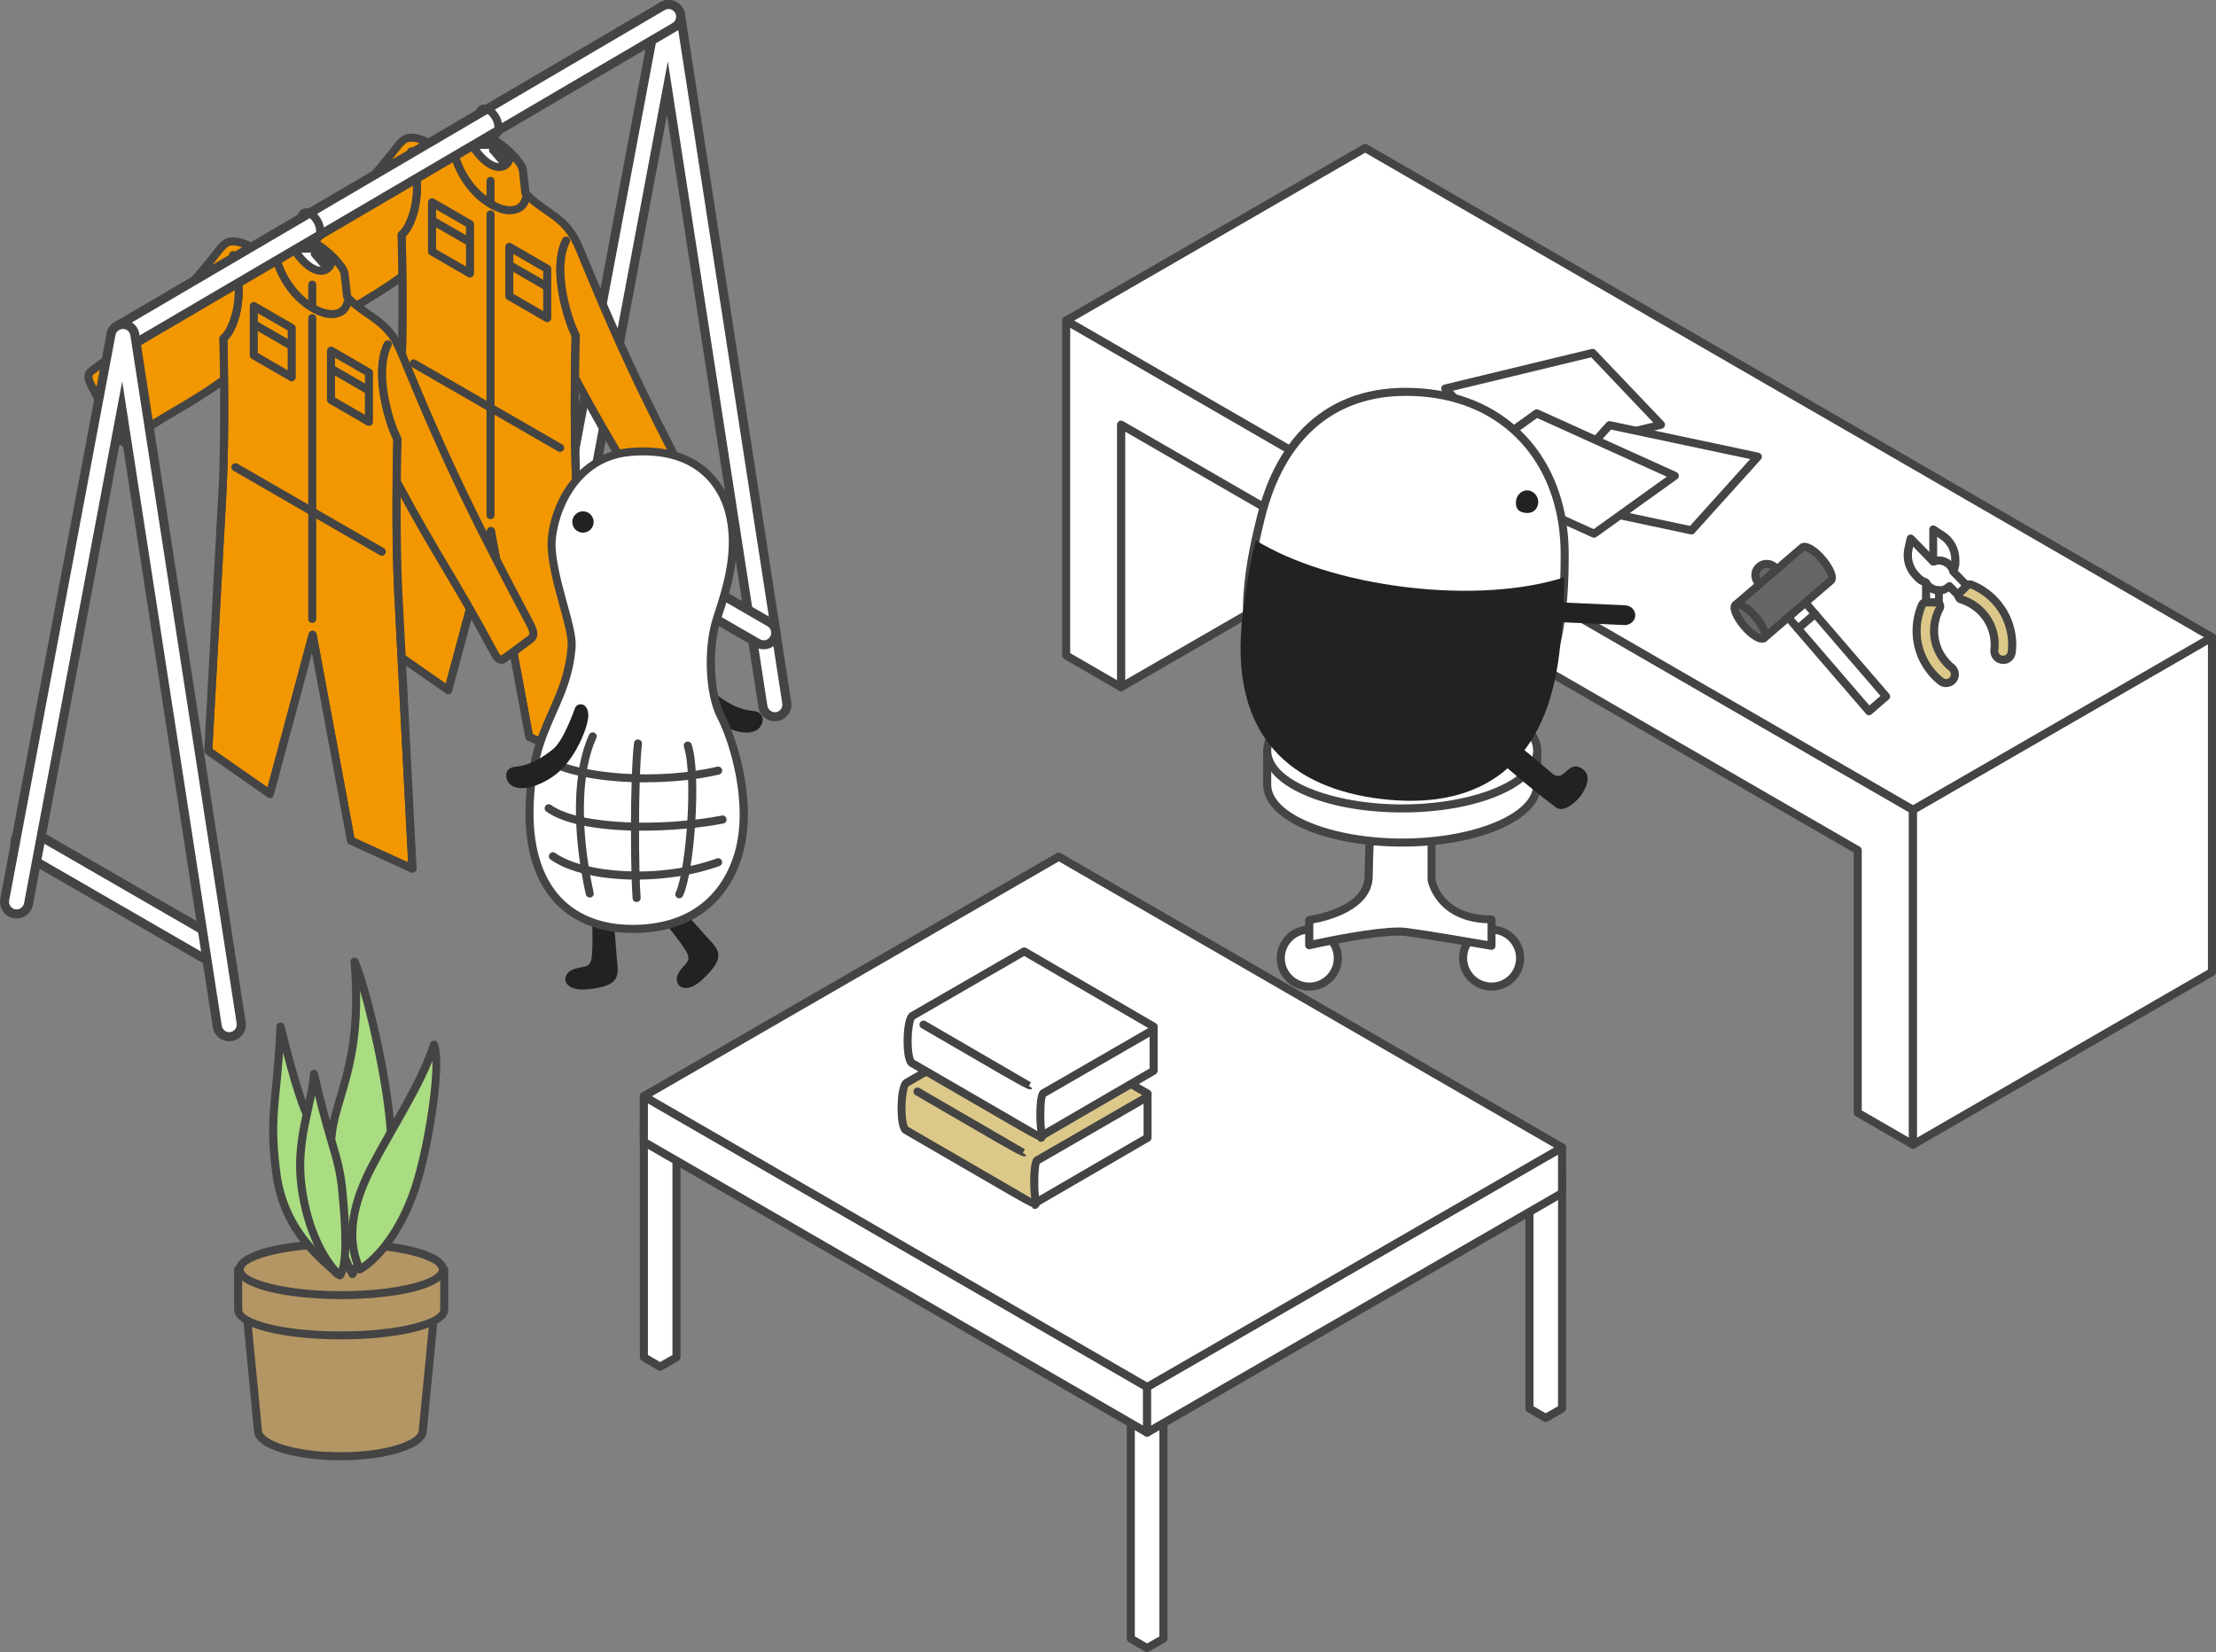 <?xml version="1.0" encoding="UTF-8"?>
<svg id="_レイヤー_2" data-name="レイヤー 2" xmlns="http://www.w3.org/2000/svg" xmlns:xlink="http://www.w3.org/1999/xlink" viewBox="0 0 220.13 164.14">
  <rect x="0" y="0" width="220.13" height="164.14" fill="#808080" stroke="none"/>
  <defs>
    <style>
      .cls-1, .cls-2 {
        fill: none;
      }

      .cls-3, .cls-4, .cls-5 {
        fill: #444;
      }

      .cls-6 {
        fill: #dcc989;
      }

      .cls-4 {
        clip-path: url(#clippath-3);
      }

      .cls-5 {
        clip-path: url(#clippath);
      }

      .cls-7 {
        fill: #f39700;
      }

      .cls-2 {
        stroke: #444;
        stroke-linecap: round;
        stroke-linejoin: round;
        stroke-width: 3.3px;
      }

      .cls-8 {
        clip-path: url(#clippath-1);
      }

      .cls-9 {
        clip-path: url(#clippath-4);
      }

      .cls-10 {
        clip-path: url(#clippath-2);
      }

      .cls-11 {
        clip-path: url(#clippath-5);
      }

      .cls-12 {
        fill: #fff;
      }

      .cls-13 {
        fill: #666;
      }

      .cls-14 {
        fill: #b49664;
      }

      .cls-15 {
        fill: #222;
      }

      .cls-16 {
        fill: #aadc82;
      }
    </style>
    <clipPath id="clippath">
      <path class="cls-7" d="M56.24,23.92c-.97,1.92-.6,5.23.46,8.23.15.43.5,1.18.5,1.18,0,0-.25,8.67.1,15.47l1.4,27.22-6.12-2.79-3.8-20.45-4.25,15.81-6.12-4.28,1.4-25.6c.35-6.39.1-15.36.1-15.36,0,0,.35-.35.5-.6,1.07-1.77,1.43-4.66.46-7.7"/>
    </clipPath>
    <clipPath id="clippath-1">
      <path class="cls-5" d="M58.7,76.41c-.06,0-.11-.01-.17-.04l-6.12-2.79c-.12-.05-.2-.16-.23-.29l-3.48-18.72-3.79,14.11c-.03.13-.13.23-.25.27-.12.04-.26.03-.37-.05l-6.12-4.28c-.11-.08-.18-.21-.17-.35l1.4-25.6c.34-6.3.1-15.24.09-15.33,0-.11.04-.22.12-.29.09-.09.34-.35.44-.52.88-1.45,1.45-4.15.43-7.37-.07-.21.05-.44.26-.5.21-.07.44.05.5.26.92,2.9.73,5.98-.5,8.02-.12.19-.31.41-.44.55.03,1.26.22,9.37-.1,15.23l-1.39,25.38,5.47,3.82,4.1-15.26c.05-.18.22-.31.4-.3.19,0,.34.14.38.33l3.76,20.25,5.33,2.43-1.37-26.56c-.33-6.36-.12-14.45-.1-15.41-.1-.21-.35-.77-.47-1.13-.95-2.67-1.56-6.32-.44-8.54.1-.2.34-.28.54-.18.2.1.28.34.18.54-.84,1.67-.66,4.71.48,7.92.15.42.48,1.14.49,1.14.03.06.04.12.04.18,0,.09-.25,8.74.09,15.44l1.4,27.21c0,.14-.06.27-.17.35-.07.05-.15.07-.23.07Z"/>
    </clipPath>
    <clipPath id="clippath-2">
      <path class="cls-1" d="M47.6,9.8s-1.49.52-1.36,1.44.1,2.29.79,3.34c.72,1.1,1.7,1.96,2.47,2.01.75.04.85-.21,1.1-.63.33-.57.07-4.04.07-4.04-.23-.41-3.06-2.11-3.06-2.11Z"/>
    </clipPath>
    <clipPath id="clippath-3">
      <path class="cls-7" d="M38.53,34.23c-.97,1.92-.6,5.23.46,8.23.15.43.5,1.18.5,1.18,0,0-.25,8.67.1,15.47l1.4,27.22-6.12-2.79-3.8-20.45-4.25,15.81-6.12-4.28,1.4-25.6c.35-6.39.1-15.36.1-15.36,0,0,.35-.35.5-.6,1.07-1.77,1.43-4.66.46-7.7"/>
    </clipPath>
    <clipPath id="clippath-4">
      <path class="cls-4" d="M40.99,86.72c-.06,0-.11-.01-.17-.04l-6.12-2.79c-.12-.05-.2-.16-.23-.29l-3.48-18.72-3.79,14.11c-.03.13-.13.23-.25.27-.12.04-.26.03-.37-.05l-6.12-4.28c-.11-.08-.18-.21-.17-.35l1.4-25.6c.34-6.3.1-15.24.09-15.33,0-.11.04-.22.12-.29.09-.09.34-.35.44-.52.88-1.46,1.45-4.15.43-7.37-.07-.21.05-.44.26-.5.21-.07.44.05.5.26.92,2.9.73,5.98-.5,8.02-.12.19-.31.41-.44.55.03,1.26.22,9.37-.1,15.23l-1.39,25.38,5.47,3.82,4.1-15.26c.05-.18.21-.31.4-.3.19,0,.34.14.38.33l3.76,20.25,5.33,2.43-1.37-26.56c-.33-6.36-.12-14.45-.1-15.41-.1-.21-.35-.77-.47-1.13-.95-2.67-1.56-6.32-.44-8.54.1-.2.34-.28.54-.18.2.1.28.34.18.54-.84,1.67-.66,4.71.48,7.92.15.42.48,1.14.49,1.14.03.06.04.12.04.18,0,.09-.25,8.74.09,15.44l1.4,27.21c0,.14-.06.27-.17.35-.07.05-.15.07-.23.07Z"/>
    </clipPath>
    <clipPath id="clippath-5">
      <path class="cls-1" d="M29.89,20.11s-1.49.52-1.36,1.44.1,2.29.79,3.34c.72,1.1,1.7,1.96,2.47,2.01s.85-.21,1.1-.63c.33-.57.07-4.04.07-4.04-.23-.41-3.06-2.11-3.06-2.11Z"/>
    </clipPath>
  </defs>
  <g id="TOP">
    <g id="about">
      <g>
        <g>
          <line class="cls-2" x1="2.69" y1="83.69" x2="21.66" y2="94.65"/>
          <path class="cls-12" d="M21.66,95.4c-.13,0-.26-.03-.37-.1l-18.98-10.96c-.36-.21-.48-.67-.27-1.02s.67-.48,1.02-.27l18.98,10.96c.36.21.48.67.27,1.02-.14.24-.39.38-.65.38Z"/>
        </g>
        <g>
          <polyline class="cls-2" points="55.85 57.82 66.41 1.65 76.97 70.01"/>
          <path class="cls-12" d="M76.97,70.76c-.36,0-.68-.27-.74-.64L66.34,6.1l-9.75,51.87c-.08.41-.47.67-.88.6-.41-.08-.67-.47-.6-.88L65.67,1.51c.07-.36.42-.6.75-.61.37,0,.67.27.73.64l10.56,68.36c.06.41-.22.79-.63.86-.04,0-.08,0-.12,0Z"/>
        </g>
        <g>
          <line class="cls-2" x1="56.89" y1="51.91" x2="75.86" y2="62.86"/>
          <path class="cls-12" d="M75.86,63.61c-.13,0-.26-.03-.37-.1l-18.98-10.96c-.36-.21-.48-.67-.27-1.02.21-.36.67-.48,1.02-.27l18.98,10.96c.36.21.48.67.27,1.02-.14.24-.39.38-.65.38Z"/>
        </g>
        <g>
          <g>
            <path class="cls-7" d="M39.92,27.43c-3.77,2.7-5.75,3.38-9.51,6.08-.12.09-.26.18-.43.11-.26-.1-.47-.48-.65-.81-.82-1.56-1.65-3.12-2.47-4.68-.17-.32-.35-.67-.36-.98-.02-.36.2-.54.39-.68,5.35-3.92,8.17-6.3,12.48-11.82.29-.37.59-.76,1.01-.91,1.27-.47,3.15,1.21,4.62,1.27l.24-1.92c.02-.17.11-.29.23-.32.41-.1,1.45-.17,3.23.86s2.68,2.19,3.04,2.74c.12.18.2.4.22.59l.24,2.21c1.47,1.64,3.35,2.13,4.62,4.06.42.64.71,1.36,1.01,2.07,4.31,10.5,7.13,16.14,12.48,26.23.2.37.41.79.39,1.14-.01.29-.19.44-.36.57-.82.61-1.65,1.22-2.47,1.83-.18.13-.39.26-.65.06-.18-.13-.31-.38-.43-.61-3.77-7.05-5.83-9.83-9.6-16.88"/>
            <path class="cls-3" d="M67.47,55.62c-.17,0-.34-.06-.5-.18-.25-.19-.42-.51-.54-.74-1.88-3.52-3.36-6.01-4.79-8.42-1.44-2.42-2.92-4.92-4.81-8.45-.1-.19-.03-.44.16-.54.2-.1.44-.03.54.16,1.88,3.52,3.36,6.01,4.79,8.42,1.44,2.42,2.92,4.92,4.81,8.46.08.16.21.39.32.48.04.02.07.01.17-.06l2.47-1.83c.16-.12.19-.16.2-.26.01-.25-.21-.68-.35-.93-5.16-9.73-8.07-15.49-12.5-26.27-.28-.69-.57-1.4-.97-2.01-.67-1.03-1.54-1.63-2.45-2.26-.72-.5-1.46-1.01-2.13-1.75-.06-.06-.09-.14-.1-.22l-.24-2.21c-.02-.14-.07-.29-.15-.42-.37-.56-1.23-1.65-2.9-2.61-1.68-.97-2.61-.89-2.94-.81l-.17,1.9c-.03.21-.21.37-.41.35-.72-.03-1.48-.38-2.21-.72-.83-.38-1.69-.78-2.25-.57-.31.12-.56.44-.82.77-4.46,5.71-7.38,8.12-12.56,11.91-.19.14-.24.21-.23.34.01.24.19.58.31.81l2.47,4.69c.26.5.39.61.44.63-.02,0,.03-.05.05-.06,1.9-1.36,3.37-2.23,4.79-3.06,1.4-.83,2.86-1.68,4.73-3.02.18-.13.43-.09.56.09.13.18.09.43-.09.56-1.9,1.36-3.37,2.23-4.79,3.06-1.4.83-2.86,1.68-4.73,3.02-.13.09-.42.31-.81.15-.39-.15-.64-.59-.86-1l-2.47-4.68c-.2-.39-.39-.77-.4-1.15-.03-.6.37-.89.56-1.02,5.12-3.75,8.01-6.13,12.4-11.74.31-.4.66-.85,1.18-1.04.87-.33,1.89.14,2.87.6.53.24,1.07.49,1.54.6l.19-1.52c.04-.34.24-.59.54-.66.52-.12,1.66-.17,3.52.9,1.82,1.05,2.77,2.25,3.17,2.87.15.23.25.5.28.77l.23,2.08c.58.62,1.23,1.07,1.9,1.54.94.65,1.91,1.32,2.67,2.48.44.67.74,1.42,1.04,2.14,4.41,10.75,7.32,16.49,12.46,26.2.23.44.46.91.44,1.34-.02.5-.36.75-.52.87l-2.47,1.83c-.22.16-.43.24-.63.24Z"/>
          </g>
          <g>
            <path class="cls-7" d="M56.24,23.92c-.97,1.92-.6,5.23.46,8.23.15.43.5,1.18.5,1.18,0,0-.25,8.67.1,15.47l1.4,27.22-6.12-2.79-3.8-20.45-4.25,15.81-6.12-4.28,1.4-25.6c.35-6.39.1-15.36.1-15.36,0,0,.35-.35.5-.6,1.07-1.77,1.43-4.66.46-7.7"/>
            <path class="cls-3" d="M58.7,76.41c-.06,0-.11-.01-.17-.04l-6.12-2.79c-.12-.05-.2-.16-.23-.29l-3.48-18.72-3.79,14.11c-.03.13-.13.23-.25.27-.12.04-.26.03-.37-.05l-6.12-4.28c-.11-.08-.18-.21-.17-.35l1.4-25.6c.34-6.3.1-15.24.09-15.33,0-.11.04-.22.12-.29.09-.09.34-.35.44-.52.88-1.45,1.45-4.15.43-7.37-.07-.21.05-.44.26-.5.21-.07.44.05.5.26.92,2.9.73,5.98-.5,8.02-.12.19-.31.41-.44.55.03,1.26.22,9.37-.1,15.23l-1.39,25.38,5.47,3.82,4.1-15.26c.05-.18.22-.31.4-.3.19,0,.34.14.38.33l3.76,20.25,5.33,2.43-1.37-26.56c-.33-6.36-.12-14.45-.1-15.41-.1-.21-.35-.77-.47-1.13-.95-2.67-1.56-6.32-.44-8.54.1-.2.34-.28.54-.18.2.1.28.34.18.54-.84,1.67-.66,4.71.48,7.92.15.42.48,1.14.49,1.14.03.06.04.12.04.18,0,.09-.25,8.74.09,15.44l1.4,27.21c0,.14-.06.27-.17.35-.07.05-.15.07-.23.07Z"/>
            <g class="cls-8">
              <g>
                <path class="cls-3" d="M42.12,56.05c-.09,0-.17-.03-.25-.08l-3.27-2.55c-.17-.14-.21-.39-.07-.56.14-.17.39-.21.56-.07l2.75,2.15,1.21-6.87-4.04-3.18c-.17-.14-.2-.39-.07-.56.14-.17.39-.2.56-.07l4.23,3.33c.12.09.17.24.15.38l-1.36,7.77c-.02.14-.12.25-.25.3-.05.02-.1.03-.14.03Z"/>
                <path class="cls-3" d="M43.22,49.87c-.09,0-.17-.03-.25-.09l-4.01-3.18c-.17-.14-.2-.39-.06-.56.14-.17.39-.2.56-.06l4.01,3.18c.17.14.2.39.06.56-.08.1-.2.15-.31.15Z"/>
              </g>
              <g>
                <path class="cls-3" d="M58.26,64.7s-.09,0-.14-.03l-3.27-1.22c-.14-.05-.23-.17-.26-.32l-1.36-9.34c-.02-.14.03-.28.14-.37.11-.09.26-.11.39-.06l4.23,1.55c.21.08.31.31.24.51-.08.21-.31.31-.51.24l-3.6-1.32,1.23,8.44,3.05,1.14c.21.08.31.31.23.51-.06.16-.21.26-.37.26Z"/>
                <path class="cls-3" d="M57.9,57.49s-.09,0-.14-.02l-4.01-1.45c-.21-.08-.31-.3-.24-.51.08-.21.31-.32.51-.24l4.01,1.45c.21.08.31.3.24.51-.06.16-.21.26-.38.26Z"/>
              </g>
            </g>
          </g>
          <g>
            <path class="cls-12" d="M50.65,15.7c-.19.82-.92,1.08-1.7.75s-1.57-1.2-2.13-2.19c-.18-.32-.35-.71-.29-.97,0,0,.69-.25,2,.51s2.12,1.91,2.12,1.91Z"/>
            <path class="cls-3" d="M49.59,16.99c-.26,0-.53-.06-.8-.18-.81-.35-1.68-1.23-2.32-2.36-.3-.52-.41-.93-.34-1.25.03-.14.13-.25.26-.29.09-.03.91-.28,2.34.54,1.37.79,2.21,1.97,2.25,2.02.07.09.09.21.06.32-.11.48-.39.85-.77,1.04-.21.1-.44.16-.68.16ZM46.97,13.66c.04.1.1.24.19.41.55.96,1.29,1.74,1.94,2.02.31.13.59.15.8.04.13-.07.23-.18.3-.34-.26-.32-.94-1.1-1.88-1.64-.62-.36-1.08-.46-1.35-.49Z"/>
          </g>
          <path class="cls-3" d="M50.67,21.3c-.41,0-.85-.09-1.31-.28-.95-.38-1.87-1.06-2.66-1.95-.84-.96-1.52-2.18-1.86-3.35-.06-.21.06-.43.27-.5.21-.06.43.06.5.27.31,1.06.92,2.17,1.69,3.04.7.79,1.54,1.41,2.36,1.74.64.25,1.24.29,1.64.09.27-.13.45-.37.54-.71.06-.21.28-.34.49-.28.21.06.34.28.28.49-.15.56-.49.98-.96,1.21-.29.14-.62.21-.97.21Z"/>
          <g>
            <path class="cls-3" d="M46.69,27.57c-.07,0-.14-.02-.2-.05l-3.77-2.18c-.12-.07-.2-.2-.2-.35v-4.89c0-.14.08-.27.2-.35.12-.07.28-.07.4,0l3.77,2.18c.12.07.2.2.2.35v4.89c0,.14-.08.27-.2.35-.06.04-.13.05-.2.05ZM43.32,24.77l2.97,1.71v-3.96l-2.97-1.71v3.96Z"/>
            <path class="cls-3" d="M46.61,24.42c-.07,0-.14-.02-.2-.05l-3.57-2.06c-.19-.11-.26-.36-.15-.55.11-.19.36-.26.55-.15l3.57,2.06c.19.11.26.36.15.55-.07.13-.21.2-.35.2Z"/>
          </g>
          <g>
            <path class="cls-3" d="M54.36,32c-.07,0-.14-.02-.2-.05l-3.77-2.18c-.12-.07-.2-.2-.2-.35v-4.89c0-.14.08-.27.2-.35.12-.07.28-.07.4,0l3.77,2.18c.12.07.2.2.2.35v4.89c0,.14-.08.27-.2.35-.06.04-.13.05-.2.05ZM50.99,29.19l2.97,1.72v-3.96l-2.97-1.72v3.96Z"/>
            <path class="cls-3" d="M54.28,28.85c-.07,0-.14-.02-.2-.05l-3.57-2.06c-.19-.11-.26-.35-.15-.55.11-.19.35-.26.55-.15l3.57,2.06c.19.11.26.35.15.55-.07.13-.21.2-.35.2Z"/>
          </g>
          <g>
            <line class="cls-12" x1="48.73" y1="17.97" x2="48.73" y2="20.02"/>
            <path class="cls-3" d="M48.73,20.42c-.22,0-.4-.18-.4-.4v-2.05c0-.22.18-.4.4-.4s.4.18.4.4v2.05c0,.22-.18.4-.4.4Z"/>
          </g>
          <g>
            <line class="cls-12" x1="48.73" y1="21.3" x2="48.73" y2="51.18"/>
            <path class="cls-3" d="M48.73,51.58c-.22,0-.4-.18-.4-.4v-29.88c0-.22.18-.4.4-.4s.4.18.4.4v29.88c0,.22-.18.4-.4.4Z"/>
          </g>
          <g>
            <line class="cls-12" x1="41.1" y1="36.11" x2="55.64" y2="44.5"/>
            <path class="cls-3" d="M55.64,44.9c-.07,0-.14-.02-.2-.05l-14.54-8.39c-.19-.11-.26-.35-.15-.55.11-.19.35-.26.55-.15l14.54,8.39c.19.11.26.35.15.55-.07.13-.21.2-.35.2Z"/>
          </g>
          <g class="cls-10">
            <path class="cls-3" d="M53.88,20.93c-.07,0-.14-.02-.2-.05l-10.51-6.07c-.16-.09-.23-.27-.19-.45.05-.17.2-.3.38-.3l4.81-.08c.01-.23.07-.47.26-.65.09-.09.2-.13.32-.17.1-.04.22-.08.28-.14.07-.08.11-.33.03-.71-.07-.33-.31-.72-.58-.95-.16-.13-.3-.17-.38-.15-.13.22-.1.6.08.97.1.2.01.44-.19.53-.2.1-.44.01-.53-.19-.21-.44-.37-1.08-.17-1.56.11-.28.33-.47.61-.54.34-.09.74.03,1.08.32.4.34.74.88.85,1.39.14.63.06,1.13-.23,1.43-.19.2-.43.28-.59.34-.08.05-.05.28-.04.37,0,.07,0,.14-.03.21.09,0,.23.04.31.14l4.91,5.63c.13.15.13.37,0,.52-.08.09-.19.15-.31.15ZM44.83,14.84l7.17,4.14-3.33-3.82c-.09-.11-.12-.25-.08-.38l-3.76.06Z"/>
          </g>
        </g>
        <g>
          <g>
            <path class="cls-7" d="M22.21,37.74c-3.77,2.7-5.75,3.38-9.51,6.08-.12.09-.26.18-.43.11-.26-.1-.47-.48-.65-.81-.82-1.56-1.65-3.12-2.47-4.68-.17-.32-.35-.67-.36-.98-.02-.36.2-.54.39-.68,5.35-3.92,8.17-6.3,12.48-11.82.29-.37.59-.76,1.01-.91,1.27-.47,3.15,1.21,4.62,1.27l.24-1.92c.02-.17.11-.29.23-.32.41-.1,1.45-.17,3.23.86s2.68,2.19,3.04,2.74c.12.18.2.4.22.59l.24,2.21c1.47,1.64,3.35,2.13,4.62,4.06.42.64.71,1.36,1.01,2.07,4.31,10.5,7.13,16.14,12.48,26.23.2.37.41.79.39,1.14-.01.29-.19.44-.36.57-.82.61-1.65,1.22-2.47,1.83-.18.13-.39.26-.65.06-.18-.13-.31-.38-.43-.61-3.77-7.05-5.83-9.83-9.6-16.88"/>
            <path class="cls-3" d="M49.76,65.93c-.17,0-.34-.06-.5-.18-.23-.18-.39-.45-.54-.74-1.88-3.52-3.36-6.01-4.79-8.42-1.44-2.42-2.92-4.92-4.81-8.45-.1-.19-.03-.44.16-.54.2-.1.44-.03.54.16,1.88,3.52,3.36,6.01,4.79,8.42,1.44,2.42,2.92,4.92,4.81,8.45.08.15.21.39.32.48.03.02.07,0,.17-.06l2.47-1.83c.16-.12.19-.16.2-.26.01-.26-.22-.7-.35-.93-5.16-9.73-8.07-15.49-12.5-26.27-.29-.7-.58-1.41-.97-2.01-.67-1.03-1.54-1.63-2.45-2.26-.72-.5-1.46-1.01-2.13-1.75-.06-.06-.09-.14-.1-.22l-.24-2.21c-.02-.14-.07-.29-.15-.42-.37-.56-1.23-1.65-2.9-2.61-1.68-.97-2.61-.89-2.94-.81l-.17,1.9c-.03.21-.19.37-.41.35-.72-.03-1.48-.38-2.21-.72-.83-.39-1.69-.78-2.25-.57-.31.12-.56.44-.83.78-4.46,5.7-7.38,8.11-12.56,11.9-.19.14-.24.21-.23.34.01.24.19.58.31.81l2.47,4.68c.26.5.39.61.44.63-.02,0,.03-.05.05-.06,1.9-1.36,3.37-2.23,4.79-3.06,1.41-.83,2.86-1.68,4.73-3.02.18-.13.43-.09.56.09s.09.43-.09.56c-1.9,1.36-3.37,2.23-4.79,3.06-1.4.83-2.86,1.68-4.73,3.02-.13.09-.43.31-.81.15s-.64-.6-.86-1l-2.47-4.68c-.2-.39-.39-.77-.4-1.15-.03-.6.37-.89.56-1.02,5.12-3.75,8.01-6.13,12.4-11.74.31-.4.66-.85,1.18-1.04.87-.33,1.89.14,2.87.6.53.24,1.06.49,1.54.6l.19-1.52c.04-.35.25-.59.54-.66.52-.12,1.67-.17,3.52.9,1.82,1.05,2.77,2.25,3.17,2.87.15.23.25.5.28.77l.23,2.08c.58.62,1.23,1.07,1.9,1.54.94.65,1.91,1.32,2.67,2.48.43.66.74,1.4,1.03,2.12,4.42,10.76,7.33,16.51,12.47,26.22.23.44.46.9.44,1.34-.02.5-.36.75-.52.87l-2.47,1.83c-.22.16-.43.24-.63.24Z"/>
          </g>
          <g>
            <path class="cls-7" d="M38.53,34.23c-.97,1.92-.6,5.23.46,8.23.15.43.5,1.18.5,1.18,0,0-.25,8.67.1,15.47l1.4,27.22-6.12-2.79-3.8-20.45-4.25,15.81-6.12-4.28,1.4-25.6c.35-6.39.1-15.36.1-15.36,0,0,.35-.35.5-.6,1.07-1.77,1.43-4.66.46-7.7"/>
            <path class="cls-3" d="M40.99,86.72c-.06,0-.11-.01-.17-.04l-6.12-2.79c-.12-.05-.2-.16-.23-.29l-3.48-18.72-3.79,14.11c-.03.13-.13.23-.25.27-.12.04-.26.03-.37-.05l-6.12-4.28c-.11-.08-.18-.21-.17-.35l1.4-25.6c.34-6.3.1-15.24.09-15.33,0-.11.04-.22.12-.29.09-.09.34-.35.44-.52.88-1.46,1.45-4.15.43-7.37-.07-.21.05-.44.26-.5.21-.07.44.05.5.26.92,2.9.73,5.98-.5,8.02-.12.19-.31.41-.44.55.03,1.26.22,9.37-.1,15.23l-1.39,25.38,5.47,3.82,4.1-15.26c.05-.18.21-.31.4-.3.19,0,.34.14.38.33l3.76,20.25,5.33,2.43-1.37-26.56c-.33-6.36-.12-14.45-.1-15.41-.1-.21-.35-.77-.47-1.13-.95-2.67-1.56-6.32-.44-8.54.1-.2.34-.28.54-.18.2.1.28.34.18.54-.84,1.67-.66,4.71.48,7.92.15.42.48,1.14.49,1.14.03.06.04.12.04.18,0,.09-.25,8.74.09,15.44l1.4,27.21c0,.14-.06.27-.17.35-.07.05-.15.07-.23.07Z"/>
            <g class="cls-9">
              <g>
                <path class="cls-3" d="M24.41,66.36c-.09,0-.17-.03-.25-.08l-3.27-2.55c-.17-.14-.21-.39-.07-.56.14-.17.39-.21.56-.07l2.75,2.14,1.21-6.87-4.04-3.18c-.17-.14-.2-.39-.07-.56.14-.17.39-.2.56-.07l4.23,3.33c.12.09.17.24.15.38l-1.36,7.77c-.02.14-.12.25-.25.3-.05.02-.1.03-.14.03Z"/>
                <path class="cls-3" d="M25.51,60.18c-.09,0-.17-.03-.25-.09l-4.01-3.18c-.17-.14-.2-.39-.06-.56.14-.17.39-.2.56-.06l4.01,3.18c.17.14.2.39.06.56-.08.1-.2.15-.31.15Z"/>
              </g>
              <g>
                <path class="cls-3" d="M40.55,75.01s-.09,0-.14-.03l-3.27-1.22c-.14-.05-.23-.17-.26-.32l-1.36-9.34c-.02-.14.03-.28.14-.37.11-.09.26-.11.39-.06l4.23,1.55c.21.08.31.31.24.51-.08.21-.31.31-.51.24l-3.6-1.32,1.23,8.44,3.05,1.14c.21.08.31.31.23.51-.06.16-.21.26-.37.26Z"/>
                <path class="cls-3" d="M40.19,67.8s-.09,0-.14-.02l-4.01-1.45c-.21-.08-.31-.3-.24-.51.08-.21.31-.32.51-.24l4.01,1.45c.21.08.31.3.24.51-.06.16-.21.26-.38.26Z"/>
              </g>
            </g>
          </g>
          <g>
            <path class="cls-12" d="M32.94,26.01c-.19.82-.92,1.08-1.7.75s-1.57-1.2-2.13-2.19c-.18-.32-.35-.71-.29-.97,0,0,.69-.25,2,.51,1.31.76,2.12,1.91,2.12,1.91Z"/>
            <path class="cls-3" d="M31.88,27.3c-.26,0-.53-.06-.8-.18-.81-.35-1.68-1.24-2.32-2.36-.3-.52-.41-.93-.34-1.25.03-.14.13-.25.26-.29.09-.03.91-.28,2.34.54,1.37.79,2.21,1.97,2.25,2.02.07.09.09.21.06.32-.11.48-.39.85-.77,1.04-.21.1-.44.16-.68.16ZM29.26,23.96c.04.1.1.23.19.41.55.97,1.29,1.74,1.94,2.02.3.13.59.15.8.04.13-.07.23-.18.3-.34-.26-.32-.94-1.1-1.88-1.64-.62-.36-1.08-.46-1.36-.49Z"/>
          </g>
          <path class="cls-3" d="M32.96,31.61c-.41,0-.85-.09-1.31-.28-.95-.38-1.87-1.06-2.66-1.95-.84-.96-1.52-2.18-1.86-3.34-.06-.21.06-.43.27-.5.21-.06.43.06.5.27.31,1.06.92,2.17,1.69,3.04.71.8,1.52,1.4,2.36,1.74.64.25,1.24.29,1.64.09.27-.13.45-.37.54-.71.06-.21.27-.34.49-.28.21.06.34.28.28.49-.16.56-.49.98-.96,1.21-.29.14-.62.21-.97.21Z"/>
          <g>
            <path class="cls-3" d="M28.98,37.88c-.07,0-.14-.02-.2-.05l-3.77-2.18c-.12-.07-.2-.2-.2-.35v-4.89c0-.14.08-.27.2-.35.12-.07.28-.07.4,0l3.77,2.18c.12.07.2.2.2.35v4.89c0,.14-.08.27-.2.35-.06.04-.13.05-.2.05ZM25.61,35.07l2.97,1.72v-3.96l-2.97-1.71v3.96Z"/>
            <path class="cls-3" d="M28.9,34.73c-.07,0-.14-.02-.2-.05l-3.57-2.06c-.19-.11-.26-.35-.15-.55.11-.19.35-.26.55-.15l3.57,2.06c.19.11.26.35.15.55-.07.13-.21.2-.35.2Z"/>
          </g>
          <g>
            <path class="cls-3" d="M36.65,42.31c-.07,0-.14-.02-.2-.05l-3.77-2.18c-.12-.07-.2-.2-.2-.35v-4.89c0-.14.08-.27.2-.35.12-.07.28-.07.4,0l3.77,2.18c.12.07.2.2.2.35v4.89c0,.14-.08.27-.2.35-.06.04-.13.05-.2.05ZM33.28,39.5l2.97,1.71v-3.96l-2.97-1.71v3.96Z"/>
            <path class="cls-3" d="M36.57,39.15c-.07,0-.14-.02-.2-.05l-3.57-2.06c-.19-.11-.26-.35-.15-.55.11-.19.35-.26.55-.15l3.57,2.06c.19.11.26.35.15.55-.07.13-.21.2-.35.2Z"/>
          </g>
          <g>
            <line class="cls-12" x1="31.02" y1="28.28" x2="31.02" y2="30.33"/>
            <path class="cls-3" d="M31.02,30.73c-.22,0-.4-.18-.4-.4v-2.05c0-.22.18-.4.4-.4s.4.18.4.4v2.05c0,.22-.18.4-.4.4Z"/>
          </g>
          <g>
            <line class="cls-12" x1="31.02" y1="31.61" x2="31.02" y2="61.49"/>
            <path class="cls-3" d="M31.02,61.89c-.22,0-.4-.18-.4-.4v-29.88c0-.22.18-.4.4-.4s.4.18.4.4v29.88c0,.22-.18.4-.4.4Z"/>
          </g>
          <g>
            <line class="cls-12" x1="23.39" y1="46.42" x2="37.93" y2="54.81"/>
            <path class="cls-3" d="M37.93,55.21c-.07,0-.14-.02-.2-.05l-14.54-8.39c-.19-.11-.26-.35-.15-.55.11-.19.35-.26.55-.15l14.54,8.39c.19.11.26.35.15.55-.07.13-.21.2-.35.2Z"/>
          </g>
          <g class="cls-11">
            <path class="cls-3" d="M36.17,31.24c-.07,0-.14-.02-.2-.05l-10.51-6.07c-.16-.09-.23-.27-.19-.45.05-.17.2-.3.38-.3l4.81-.08c.01-.23.07-.47.26-.65.09-.09.2-.13.32-.17.1-.04.22-.08.28-.14.07-.08.11-.33.03-.71-.07-.33-.31-.72-.58-.95-.16-.13-.3-.17-.38-.15-.13.23-.1.6.08.97.1.2.01.44-.18.53-.2.1-.44.01-.53-.18-.21-.44-.37-1.08-.17-1.56.11-.28.33-.47.61-.54.34-.08.74.03,1.08.32.4.34.73.88.84,1.39.14.63.06,1.13-.23,1.43-.19.2-.43.28-.59.34-.07.05-.05.28-.04.37,0,.07,0,.14-.03.21.07,0,.23.04.31.14l4.91,5.63c.13.15.13.37,0,.52-.08.09-.19.15-.31.15ZM27.12,25.15l7.17,4.14-3.33-3.82c-.09-.11-.12-.25-.08-.38l-3.76.06Z"/>
          </g>
        </g>
        <g>
          <line class="cls-2" x1="66.41" y1="1.65" x2="12.21" y2="33.43"/>
          <path class="cls-12" d="M12.21,34.18c-.26,0-.51-.13-.65-.37-.21-.36-.09-.82.27-1.03L66.03,1c.36-.21.82-.09,1.03.27.21.36.09.82-.27,1.03L12.59,34.08c-.12.07-.25.1-.38.1Z"/>
        </g>
        <path class="cls-3" d="M48.2,14.42c-.03-.3-.08-.78.24-1.09.09-.09.2-.13.32-.17.1-.04.22-.08.28-.14.07-.08.11-.33.03-.71-.07-.33-.31-.72-.58-.95-.19-.16-.35-.18-.4-.14-.18.13-.43.08-.56-.09-.13-.18-.09-.43.09-.56.38-.27.92-.2,1.38.18.4.34.74.88.85,1.39.14.63.06,1.13-.23,1.43-.19.2-.43.28-.59.34-.08.05-.05.28-.04.37l-.39.09-.4.04Z"/>
        <g>
          <polyline class="cls-2" points="1.65 89.6 12.21 33.43 22.77 101.8"/>
          <path class="cls-12" d="M22.77,102.55c-.36,0-.68-.27-.74-.64L12.14,37.88,2.39,89.74c-.08.41-.47.67-.88.6-.41-.08-.67-.47-.6-.88l10.56-56.17c.07-.36.39-.6.75-.61.37,0,.67.27.73.64l10.56,68.36c.06.41-.22.79-.63.86-.04,0-.08,0-.12,0Z"/>
        </g>
        <path class="cls-3" d="M30.49,24.73c-.03-.3-.08-.77.24-1.09.09-.09.2-.13.32-.17.1-.04.22-.08.28-.14.07-.08.11-.33.03-.71-.07-.33-.31-.72-.58-.95-.19-.16-.35-.18-.4-.14-.18.13-.43.08-.56-.1-.13-.18-.08-.43.1-.56.38-.27.92-.2,1.38.18.4.34.73.88.84,1.39.14.63.06,1.13-.23,1.43-.19.2-.43.28-.59.34-.07.05-.05.28-.04.37l-.39.09-.4.04Z"/>
      </g>
      <g>
        <g>
          <path class="cls-14" d="M41.99,142.13c0,1.41-3.67,2.55-8.19,2.55s-8.18-1.14-8.18-2.55l-1.09-11.28h18.55l-1.09,11.28Z"/>
          <path class="cls-3" d="M33.81,145.08c-4.16,0-8.58-1.03-8.58-2.95l-1.09-11.24c-.01-.11.03-.22.1-.31.08-.08.18-.13.3-.13h18.55c.11,0,.22.05.3.13.08.08.11.2.1.31l-1.09,11.26c-.03,1.9-4.44,2.93-8.58,2.93ZM24.97,131.25l1.05,10.84c0,.94,2.96,2.19,7.79,2.19s7.79-1.25,7.79-2.15c0-.01,0-.03,0-.04l1.05-10.84h-17.67Z"/>
        </g>
        <g>
          <path class="cls-14" d="M44.13,130.13c0,1.41-4.6,2.55-10.28,2.55s-10.19-1.14-10.19-2.55v-4h20.47v4Z"/>
          <path class="cls-3" d="M33.85,133.07c-5.26,0-10.59-1.01-10.59-2.95v-4c0-.22.18-.4.4-.4h20.47c.22,0,.4.18.4.4v4c0,1.93-5.37,2.95-10.68,2.95ZM24.06,126.53v3.6c0,.9,3.73,2.15,9.79,2.15s9.88-1.27,9.88-2.15v-3.6h-19.67Z"/>
        </g>
        <g>
          <path class="cls-14" d="M43.99,126.13c0-1.41-4.52-2.55-10.09-2.55s-10.09,1.14-10.09,2.55,4.52,2.55,10.09,2.55,10.09-1.14,10.09-2.55Z"/>
          <path class="cls-3" d="M33.9,129.07c-5.21,0-10.49-1.01-10.49-2.95s5.28-2.95,10.49-2.95,10.49,1.01,10.49,2.95-5.28,2.95-10.49,2.95ZM33.9,123.98c-5.92,0-9.69,1.27-9.69,2.15s3.78,2.15,9.69,2.15,9.69-1.27,9.69-2.15-3.78-2.15-9.69-2.15Z"/>
        </g>
        <g>
          <path class="cls-16" d="M35.01,126.58c-.84-1.58-3-6.09-2.04-14.02.47-3.88,3.07-7.22,2.24-17.03.9,1.81,3.75,12.79,3.67,18.99-.07,6.03-3.01,10.46-3.88,12.06Z"/>
          <path class="cls-3" d="M35.01,126.98h0c-.15,0-.28-.08-.35-.21-2.56-4.82-2.55-10.41-2.08-14.25.14-1.19.48-2.31.86-3.6.87-2.92,1.96-6.56,1.38-13.35-.02-.19.11-.37.29-.42.18-.05.38.04.47.21.94,1.91,3.79,12.91,3.71,19.17-.07,5.48-2.44,9.63-3.58,11.63-.14.24-.25.44-.34.61-.07.13-.21.21-.35.21ZM35.77,98.41c.1,5.13-.81,8.19-1.57,10.73-.37,1.25-.7,2.34-.83,3.46-.43,3.55-.47,8.64,1.66,13.12,1.11-1.95,3.39-5.97,3.46-11.21.06-4.58-1.55-12-2.72-16.1Z"/>
        </g>
        <g>
          <path class="cls-16" d="M33.53,126.58c.38-1.75.4-4.58-1.71-12.45-.99-3.7-1.25-1.26-3.96-12.15-.3,7.45-1.2,8.63-.4,14.66.79,5.92,4.8,8.64,6.07,9.95Z"/>
          <path class="cls-3" d="M33.53,126.98c-.11,0-.21-.04-.29-.12-.18-.19-.43-.41-.71-.66-1.67-1.51-4.78-4.32-5.47-9.51-.52-3.91-.33-5.78-.05-8.62.16-1.61.34-3.43.45-6.1,0-.2.16-.36.36-.38.2-.02.38.11.43.3,1.73,6.94,2.46,8.46,3,9.56.32.65.59,1.22.96,2.58,2.16,8.09,2.1,10.86,1.71,12.64-.03.14-.14.26-.28.3-.04.01-.07.02-.11.02ZM28.12,104.6c-.1,1.41-.21,2.55-.31,3.54-.28,2.78-.46,4.62.05,8.44.65,4.9,3.62,7.58,5.21,9.02.06.06.13.12.19.17.21-1.71.01-4.67-1.83-11.54-.35-1.29-.59-1.8-.9-2.44-.51-1.04-1.12-2.3-2.41-7.19Z"/>
        </g>
        <g>
          <path class="cls-16" d="M35.75,126.12c-.75-1.58-1.63-4.77,1.12-10.08,2.18-4.2,4.99-8.37,6.24-12.23.75,1.58-.4,9.79-1.88,14.26-1.48,4.47-3.93,7.18-5.49,8.05Z"/>
          <path class="cls-3" d="M35.75,126.52s-.08,0-.12-.02c-.1-.03-.19-.11-.24-.21-1.36-2.85-.98-6.37,1.13-10.44.7-1.36,1.48-2.73,2.23-4.05,1.62-2.85,3.15-5.54,3.98-8.12.05-.16.19-.27.35-.28.16-.03.32.08.39.23.82,1.73-.41,10.15-1.86,14.56-1.44,4.34-3.88,7.28-5.67,8.27-.06.03-.13.05-.19.05ZM42.96,105.4c-.89,2.19-2.17,4.44-3.51,6.79-.75,1.32-1.52,2.68-2.22,4.02-1.88,3.64-2.32,6.77-1.3,9.31,1.32-.92,3.51-3.31,4.93-7.59,1.2-3.63,2.15-9.66,2.1-12.54Z"/>
        </g>
        <g>
          <path class="cls-16" d="M33.77,126.72c.8-1.19.52-5.19.24-8.25-.34-3.68-1.13-4.34-2.82-11.78-.17,3.02-1.83,6.41-1.25,11.07.58,4.65,2.47,7.8,3.83,8.96Z"/>
          <path class="cls-3" d="M33.77,127.12c-.09,0-.19-.03-.26-.1-1.57-1.33-3.41-4.7-3.97-9.22-.38-3.06.18-5.57.67-7.78.27-1.19.52-2.31.58-3.36.01-.2.17-.36.37-.38.2-.02.38.12.42.31.76,3.32,1.34,5.31,1.77,6.77.55,1.87.88,2.99,1.07,5.06.33,3.5.54,7.24-.31,8.51-.06.09-.16.16-.28.17-.02,0-.04,0-.05,0ZM31.29,108.85c-.09.44-.19.89-.29,1.36-.48,2.15-1.02,4.58-.66,7.51.55,4.37,2.19,7.13,3.31,8.33.52-1.68.13-5.86-.03-7.53-.18-1.99-.5-3.09-1.04-4.91-.33-1.14-.76-2.6-1.29-4.75Z"/>
        </g>
      </g>
      <g>
        <g>
          <g>
            <polygon class="cls-12" points="141.06 17.86 141.06 51.12 111.36 68.27 111.36 35 141.06 17.86"/>
            <path class="cls-3" d="M111.36,68.67c-.07,0-.14-.02-.2-.05-.12-.07-.2-.2-.2-.35v-33.27c0-.14.08-.27.2-.35l29.7-17.15c.12-.07.28-.07.4,0,.12.07.2.2.2.35v33.27c0,.14-.08.27-.2.35l-29.7,17.15c-.06.04-.13.05-.2.05ZM111.76,35.23v32.34l28.9-16.68V18.55l-28.9,16.68Z"/>
          </g>
          <g>
            <polygon class="cls-12" points="190.03 80.46 190.03 113.72 184.54 110.55 184.54 84.47 111.36 42.18 111.36 68.27 105.91 65.12 105.91 31.85 190.03 80.46"/>
            <path class="cls-3" d="M190.03,114.12c-.07,0-.14-.02-.2-.05l-5.49-3.17c-.12-.07-.2-.2-.2-.35v-25.85l-72.38-41.82v25.39c0,.14-.08.27-.2.35-.12.07-.28.07-.4,0l-5.45-3.15c-.12-.07-.2-.2-.2-.35V31.85c0-.14.08-.27.2-.35.12-.07.28-.07.4,0l84.12,48.61c.12.07.2.2.2.35v33.27c0,.14-.08.27-.2.35-.06.04-.13.05-.2.05ZM184.94,110.32l4.69,2.71v-32.34l-83.32-48.14v32.34l4.65,2.69v-25.39c0-.14.08-.27.2-.35.12-.07.28-.07.4,0l73.18,42.28c.12.07.2.2.2.35v25.85Z"/>
          </g>
          <g>
            <polygon class="cls-12" points="219.73 63.31 219.73 96.58 190.03 113.72 190.03 80.46 219.73 63.31"/>
            <path class="cls-3" d="M190.03,114.12c-.07,0-.14-.02-.2-.05-.12-.07-.2-.2-.2-.35v-33.27c0-.14.08-.27.2-.35l29.7-17.15c.12-.07.28-.07.4,0,.12.07.2.2.2.35v33.27c0,.14-.08.27-.2.35l-29.7,17.15c-.06.04-.13.05-.2.05ZM190.43,80.69v32.34l28.9-16.69v-32.34l-28.9,16.68Z"/>
          </g>
          <g>
            <polygon class="cls-12" points="135.61 14.71 105.91 31.85 190.03 80.46 219.73 63.31 135.61 14.71"/>
            <path class="cls-3" d="M190.03,80.86c-.07,0-.14-.02-.2-.05l-84.12-48.61c-.12-.07-.2-.2-.2-.35s.08-.27.2-.35l29.7-17.15c.12-.07.28-.07.4,0l84.12,48.61c.12.07.2.2.2.35s-.08.27-.2.35l-29.7,17.15c-.06.04-.13.05-.2.05ZM106.71,31.85l83.32,48.14,28.9-16.68L135.61,15.17l-28.9,16.68Z"/>
          </g>
        </g>
        <g>
          <g>
            <polygon class="cls-12" points="164.99 42.21 150.36 45.74 143.56 38.6 158.19 35.06 164.99 42.21"/>
            <path class="cls-3" d="M150.36,46.14c-.11,0-.21-.04-.29-.12l-6.8-7.14c-.1-.1-.13-.25-.09-.39.04-.14.15-.24.29-.28l14.64-3.54c.14-.03.29,0,.38.11l6.8,7.14c.1.1.13.25.09.39-.04.14-.15.24-.29.28l-14.64,3.54s-.06.01-.09.01ZM144.33,38.82l6.16,6.48,13.74-3.32-6.16-6.48-13.74,3.32Z"/>
          </g>
          <g>
            <polygon class="cls-12" points="153.29 49.56 168.02 52.69 174.62 45.36 159.89 42.23 153.29 49.56"/>
            <path class="cls-3" d="M168.02,53.09s-.06,0-.08,0l-14.73-3.13c-.14-.03-.25-.13-.3-.27-.04-.14-.01-.28.08-.39l6.6-7.33c.09-.11.24-.15.38-.12l14.73,3.13c.14.03.25.13.3.27.04.14.01.28-.08.39l-6.6,7.33c-.08.09-.18.13-.3.13ZM154.05,49.32l13.83,2.93,5.98-6.64-13.83-2.93-5.98,6.64Z"/>
          </g>
          <g>
            <polygon class="cls-12" points="144.63 46.82 158.35 53.03 166.36 47.29 152.65 41.08 144.63 46.82"/>
            <path class="cls-3" d="M158.35,53.43c-.06,0-.11-.01-.17-.04l-13.72-6.21c-.13-.06-.22-.18-.23-.33-.01-.14.05-.28.17-.36l8.02-5.75c.12-.08.27-.1.4-.04l13.72,6.21c.13.06.22.18.23.33.01.14-.05.28-.17.36l-8.02,5.75c-.07.05-.15.07-.23.07ZM145.43,46.74l12.88,5.83,7.26-5.21-12.88-5.83-7.26,5.21Z"/>
          </g>
        </g>
        <g>
          <g>
            <rect class="cls-12" x="176.34" y="64.14" width="12.31" height="2.25" transform="translate(112.83 -115.6) rotate(49.26)"/>
            <path class="cls-3" d="M185.66,71.06s-.02,0-.03,0c-.11,0-.2-.06-.27-.14l-8.04-9.33c-.14-.17-.13-.42.04-.56l1.7-1.47c.08-.07.19-.1.29-.1.11,0,.2.06.27.14l8.04,9.33c.14.17.13.42-.04.56l-1.7,1.47c-.07.06-.17.1-.26.1ZM178.19,61.37l7.51,8.72,1.1-.95-7.51-8.72-1.1.95Z"/>
          </g>
          <g>
            <path class="cls-13" d="M175.67,55.68h.21v2.25h-.21c-.62,0-1.12-.5-1.12-1.12h0c0-.62.5-1.12,1.12-1.12Z" transform="translate(103.89 -113.02) rotate(49.26)"/>
            <path class="cls-3" d="M174.79,58.44s-.02,0-.03,0c-.11,0-.21-.06-.27-.14l-.14-.16c-.27-.31-.4-.7-.37-1.11.03-.41.22-.78.53-1.04.31-.27.7-.39,1.11-.36.41.03.78.22,1.04.52l.14.16c.14.17.13.42-.04.56l-1.7,1.47c-.07.06-.17.1-.26.1ZM175.51,56.43c-.17,0-.34.06-.47.18-.15.13-.24.3-.25.5,0,.13.01.25.07.36l1.06-.91c-.1-.07-.22-.11-.35-.12-.02,0-.04,0-.06,0Z"/>
          </g>
          <g>
            <line class="cls-12" x1="180.3" y1="60.99" x2="178.6" y2="62.46"/>
            <path class="cls-3" d="M178.6,62.86c-.11,0-.22-.05-.3-.14-.14-.17-.13-.42.04-.56l1.7-1.47c.17-.14.42-.13.56.04s.13.42-.04.56l-1.7,1.47c-.08.06-.17.1-.26.1Z"/>
          </g>
          <g>
            <path class="cls-13" d="M172.41,60.1l6.63-5.71c.3-.26,1.19.26,1.97,1.17s1.17,1.86.86,2.12l-6.63,5.71"/>
            <path class="cls-3" d="M175.24,63.79c-.11,0-.22-.05-.3-.14-.14-.17-.13-.42.04-.56l6.63-5.71c0-.1-.21-.75-.91-1.56-.69-.8-1.27-1.1-1.46-1.1l-6.57,5.68c-.17.14-.42.13-.56-.04s-.13-.42.04-.56l6.63-5.71c.2-.17.59-.3,1.27.1.41.24.86.63,1.26,1.11.83.97,1.41,2.17.82,2.68l-6.63,5.71c-.08.06-.17.1-.26.1Z"/>
          </g>
          <g>
            <ellipse class="cls-13" cx="173.82" cy="61.74" rx=".73" ry="2.17" transform="translate(1.83 128.41) rotate(-40.74)"/>
            <path class="cls-3" d="M175.03,63.85c-.21,0-.47-.07-.8-.27-.41-.24-.86-.63-1.26-1.11h0c-.83-.97-1.41-2.17-.82-2.68.59-.51,1.7.24,2.53,1.21.41.47.73.97.91,1.41.3.73.12,1.1-.08,1.27-.1.09-.25.17-.47.17ZM173.57,61.96c.59.69,1.13,1.02,1.37,1.08-.03-.25-.28-.82-.87-1.51s-1.13-1.02-1.37-1.08c.03.25.28.82.87,1.51h0Z"/>
          </g>
        </g>
        <g>
          <g>
            <path class="cls-6" d="M195.4,58.16l-.73.71c-.22.22-.13.59.17.69,1.33.41,2.43,1.4,2.96,2.7.3.73.41,1.53.32,2.31-.05.43.22.85.64.95.19.05.38.03.55-.04.28-.12.5-.38.54-.7.13-1.07-.02-2.17-.43-3.18-.66-1.62-1.97-2.89-3.56-3.53-.15-.06-.33-.03-.44.09Z"/>
            <path class="cls-3" d="M198.98,65.96c-.11,0-.22-.01-.32-.04-.61-.16-1.01-.75-.94-1.39.08-.71-.02-1.44-.29-2.11-.49-1.19-1.48-2.09-2.71-2.47-.28-.08-.48-.3-.55-.58-.07-.28.01-.57.22-.77l.73-.71h0c.23-.22.57-.29.87-.17,1.71.69,3.09,2.05,3.79,3.75.44,1.07.6,2.24.46,3.38-.06.46-.35.85-.78,1.03-.15.06-.31.09-.48.09ZM195.4,58.16l.28.29-.73.71c1.47.47,2.64,1.54,3.22,2.95.32.79.44,1.66.34,2.5-.03.24.12.46.34.52.1.02.2.02.3-.02.16-.06.27-.21.29-.38.12-1.01-.02-2.04-.41-2.98-.61-1.5-1.83-2.7-3.34-3.31l-.3-.29Z"/>
          </g>
          <g>
            <path class="cls-12" d="M195.39,58.18l-1.34-1.38c-.02-.07-.04-.13-.06-.2-.31-.76-1.18-1.12-1.94-.81l-2.23-2.29-.23,1.04c-.21.95.07,1.94.75,2.63l.26.27c.11.11.23.2.37.26l.32.15h0c.35.67,1.16.98,1.88.69.18-.07.34-.18.47-.31l.82.85.92-.9Z"/>
            <path class="cls-3" d="M194.47,59.48c-.1,0-.21-.04-.29-.12l-.58-.59c-.09.06-.19.11-.29.15-.86.35-1.83.03-2.32-.75l-.21-.09c-.18-.08-.35-.2-.49-.35l-.26-.27c-.77-.79-1.09-1.92-.85-3l.23-1.04c.03-.14.14-.26.28-.3.14-.04.29,0,.4.11l2.06,2.11c.89-.22,1.84.24,2.2,1.12.02.05.04.1.05.15l1.27,1.3c.07.08.12.18.11.28,0,.11-.04.21-.12.28l-.92.9c-.08.08-.18.11-.28.11ZM193.64,57.83c.1,0,.21.04.29.12l.55.56.35-.34-1.06-1.09c-.05-.05-.08-.11-.1-.18-.01-.05-.03-.1-.05-.15-.22-.55-.86-.82-1.42-.59-.15.06-.33.03-.44-.09l-1.71-1.76-.07.32c-.18.82.06,1.67.64,2.27l.26.27c.07.07.16.13.25.18l.33.15c.08.04.15.1.19.18.26.5.85.72,1.38.5.13-.05.25-.13.35-.23.08-.08.18-.11.28-.11Z"/>
          </g>
          <g>
            <path class="cls-6" d="M191.31,59.84h1.02c.31,0,.51.33.36.6-.66,1.22-.75,2.7-.22,4,.3.73.78,1.38,1.39,1.87.34.27.43.76.21,1.13-.1.17-.25.29-.42.36-.28.12-.62.08-.87-.13-.84-.68-1.51-1.57-1.92-2.57-.66-1.62-.62-3.44.07-5.02.07-.15.21-.25.38-.25Z"/>
            <path class="cls-3" d="M193.32,68.27c-.28,0-.57-.1-.79-.28-.9-.72-1.6-1.67-2.04-2.73-.69-1.7-.67-3.64.07-5.33.13-.3.42-.49.74-.49h1.02c.32.03.55.14.7.39.15.25.15.55.02.8-.61,1.12-.68,2.49-.2,3.66.27.67.71,1.26,1.27,1.71.5.4.63,1.11.3,1.65-.14.24-.35.42-.61.52-.16.06-.32.09-.48.09ZM191.31,60.24s0,0-.01.01c-.65,1.49-.68,3.21-.07,4.7.39.94,1.01,1.78,1.8,2.41.13.11.31.13.47.07.09-.04.17-.11.23-.19.12-.2.07-.46-.12-.61-.66-.53-1.18-1.24-1.51-2.03-.58-1.41-.49-3,.24-4.35h-1.03ZM191.31,59.84h0,0Z"/>
          </g>
          <g>
            <path class="cls-12" d="M193.98,56.6c.02.06.04.12.06.18,0-.02,0-.03-.01-.05h0s.13-.33.13-.33c.05-.14.08-.29.08-.45v-.37c0-.97-.5-1.87-1.31-2.4l-.89-.58v3.19c.77-.31,1.64.05,1.95.81Z"/>
            <path class="cls-3" d="M194.04,57.18c-.17,0-.33-.11-.38-.29,0,0,0,0,0-.01h0s-.03-.09-.04-.13c-.23-.55-.87-.82-1.42-.59-.12.05-.26.04-.37-.04-.11-.07-.18-.2-.18-.33v-3.19c-.01-.15.07-.28.2-.35.13-.07.29-.06.41.02l.89.58c.93.6,1.49,1.63,1.49,2.74v.37c0,.21-.04.4-.11.59l-.09.23c0,.18-.11.34-.29.39-.04.01-.07.01-.11.01ZM192.6,55.28c.45,0,.89.16,1.23.46v-.15c0-.84-.42-1.61-1.13-2.07l-.27-.18v1.95c.06,0,.11,0,.17,0Z"/>
          </g>
          <g>
            <path class="cls-12" d="M191.31,57.9s0,.01.01.02v1.92s1.29,0,1.29,0v-1.18c-.53,0-1.03-.28-1.3-.76Z"/>
            <path class="cls-3" d="M191.33,60.24c-.11,0-.21-.04-.28-.12s-.12-.18-.12-.28v-1.85c-.05-.17.02-.35.18-.45.19-.11.43-.04.54.15h0c.19.35.55.55.94.55h0c.22,0,.4.18.4.4v1.18c0,.11-.04.21-.11.28-.08.08-.18.12-.28.12h-1.28s0,0,0,0ZM191.73,58.84v.6s.49,0,.49,0v-.42c-.17-.04-.33-.1-.49-.18Z"/>
          </g>
        </g>
      </g>
      <g>
        <g>
          <path class="cls-12" d="M132.89,95.19c0,1.57-1.27,2.83-2.83,2.83s-2.83-1.27-2.83-2.83,1.27-2.83,2.83-2.83,2.83,1.27,2.83,2.83Z"/>
          <path class="cls-3" d="M130.06,98.42c-1.78,0-3.23-1.45-3.23-3.23s1.45-3.23,3.23-3.23,3.24,1.45,3.24,3.23-1.45,3.23-3.24,3.23ZM130.06,92.76c-1.34,0-2.43,1.09-2.43,2.43s1.09,2.43,2.43,2.43,2.43-1.09,2.43-2.43-1.09-2.43-2.43-2.43Z"/>
        </g>
        <g>
          <path class="cls-12" d="M151.01,95.19c0,1.57-1.27,2.83-2.83,2.83s-2.83-1.27-2.83-2.83,1.27-2.83,2.83-2.83,2.83,1.27,2.83,2.83Z"/>
          <path class="cls-3" d="M148.17,98.42c-1.78,0-3.23-1.45-3.23-3.23s1.45-3.23,3.23-3.23,3.24,1.45,3.24,3.23-1.45,3.23-3.24,3.23ZM148.17,92.76c-1.34,0-2.43,1.09-2.43,2.43s1.09,2.43,2.43,2.43,2.43-1.09,2.43-2.43-1.09-2.43-2.43-2.43Z"/>
        </g>
        <g>
          <path class="cls-12" d="M130.06,91.4s5.85-.76,5.9-4.31c.06-3.55.25-6,.25-6h6v6.31s.62,3.94,5.96,3.94v2.62s-6.15-1.06-8.52-1.37c-2.38-.31-9.59,1.31-9.59,1.31v-2.5Z"/>
          <path class="cls-3" d="M148.17,94.36s-.04,0-.07,0c-.06-.01-6.17-1.06-8.51-1.37-2.28-.3-9.38,1.29-9.45,1.31-.12.03-.24,0-.34-.08-.09-.08-.15-.19-.15-.31v-2.5c0-.2.15-.37.35-.4.06,0,5.51-.76,5.55-3.92.06-3.53.25-6,.25-6.02.02-.21.19-.37.4-.37h6c.22,0,.4.18.4.4v6.31c.02.08.65,3.54,5.56,3.54.22,0,.4.18.4.4v2.62c0,.12-.05.23-.14.31-.07.06-.16.09-.26.09ZM138.92,92.15c.29,0,.55.01.78.04,1.97.26,6.58,1.04,8.07,1.3v-1.76c-5.25-.2-5.95-4.22-5.96-4.27v-5.97h-5.23c-.05.81-.18,2.89-.22,5.6-.05,3.36-4.58,4.41-5.9,4.65v1.66c1.5-.32,6.03-1.25,8.47-1.25Z"/>
        </g>
        <g>
          <path class="cls-12" d="M150.1,74.58c-2.44-1.42-6.37-2.35-10.81-2.35s-8.36.93-10.81,2.35h-2.61v3.39c0,3.17,6,5.74,13.41,5.74s13.41-2.57,13.41-5.74v-3.39h-2.6Z"/>
          <path class="cls-3" d="M139.29,84.11c-7.75,0-13.81-2.7-13.81-6.14v-3.39c0-.22.18-.4.4-.4h2.5c2.62-1.49,6.59-2.35,10.91-2.35s8.29.86,10.91,2.35h2.5c.22,0,.4.18.4.4v3.39c0,3.44-6.07,6.14-13.81,6.14ZM126.28,74.98v2.99c0,2.89,5.96,5.34,13.01,5.34s13.01-2.44,13.01-5.34v-2.99h-2.2c-.07,0-.14-.02-.2-.05-2.47-1.44-6.43-2.3-10.6-2.3s-8.14.86-10.6,2.3c-.06.04-.13.05-.2.05h-2.21Z"/>
        </g>
        <g>
          <path class="cls-12" d="M152.7,74.58c0,3.17-6,5.74-13.41,5.74s-13.41-2.57-13.41-5.74,6-5.74,13.41-5.74,13.41,2.57,13.41,5.74Z"/>
          <path class="cls-3" d="M139.29,80.72c-7.75,0-13.81-2.7-13.81-6.14s6.07-6.14,13.81-6.14,13.81,2.7,13.81,6.14-6.07,6.14-13.81,6.14ZM139.29,69.24c-7.05,0-13.01,2.44-13.01,5.34s5.96,5.34,13.01,5.34,13.01-2.44,13.01-5.34-5.96-5.34-13.01-5.34Z"/>
        </g>
      </g>
      <g>
        <g>
          <g>
            <polygon class="cls-12" points="113.95 140.33 115.57 139.39 115.57 162.8 113.95 163.74 112.33 162.8 112.33 139.39 113.95 140.33"/>
            <path class="cls-3" d="M113.95,164.14c-.07,0-.14-.02-.2-.05l-1.62-.94c-.12-.07-.2-.2-.2-.35v-23.41c0-.14.08-.27.2-.35.12-.07.28-.07.4,0l1.42.82,1.42-.82c.12-.07.28-.07.4,0,.12.07.2.2.2.35v23.41c0,.14-.08.27-.2.35l-1.62.93c-.06.04-.13.05-.2.05ZM112.73,162.57l1.22.71,1.22-.7v-22.49l-1.02.59c-.13.07-.28.07-.4,0l-1.02-.59v22.49Z"/>
          </g>
          <g>
            <polygon class="cls-12" points="65.58 112.38 67.2 111.44 67.2 134.85 65.58 135.79 63.96 134.85 63.96 111.44 65.58 112.38"/>
            <path class="cls-3" d="M65.58,136.19c-.07,0-.14-.02-.2-.05l-1.62-.94c-.12-.07-.2-.2-.2-.35v-23.41c0-.14.08-.27.2-.35.12-.07.28-.07.4,0l1.42.82,1.42-.82c.12-.07.28-.07.4,0,.12.07.2.2.2.35v23.41c0,.14-.08.27-.2.35l-1.62.93c-.06.04-.13.05-.2.05ZM64.36,134.62l1.22.7,1.22-.7v-22.49l-1.02.59c-.12.07-.28.07-.4,0l-1.02-.59v22.49Z"/>
          </g>
          <g>
            <polygon class="cls-12" points="153.55 117.47 155.17 116.53 155.17 139.94 153.55 140.88 151.93 139.94 151.93 116.53 153.55 117.47"/>
            <path class="cls-3" d="M153.55,141.28c-.07,0-.14-.02-.2-.05l-1.62-.94c-.12-.07-.2-.2-.2-.35v-23.41c0-.14.08-.27.2-.35.12-.07.28-.07.4,0l1.42.82,1.42-.82c.12-.07.28-.07.4,0,.12.07.2.2.2.35v23.41c0,.14-.08.27-.2.35l-1.62.93c-.06.04-.13.05-.2.05ZM152.33,139.71l1.22.7,1.22-.7v-22.49l-1.02.59c-.12.07-.28.07-.4,0l-1.02-.59v22.49Z"/>
          </g>
          <g>
            <polygon class="cls-12" points="113.95 142.33 63.96 113.44 63.96 108.91 113.95 137.8 113.95 142.33"/>
            <path class="cls-3" d="M113.95,142.73c-.07,0-.14-.02-.2-.05l-50-28.89c-.12-.07-.2-.2-.2-.35v-4.53c0-.14.08-.27.2-.35.12-.07.28-.07.4,0l50,28.89c.12.07.2.2.2.35v4.53c0,.14-.08.27-.2.35-.06.04-.13.05-.2.05ZM64.36,113.21l49.2,28.43v-3.6l-49.2-28.43v3.6Z"/>
          </g>
          <g>
            <polygon class="cls-12" points="155.17 114 155.17 118.53 113.95 142.33 113.95 137.8 155.17 114"/>
            <path class="cls-3" d="M113.95,142.73c-.07,0-.14-.02-.2-.05-.12-.07-.2-.2-.2-.35v-4.53c0-.14.08-.27.2-.35l41.22-23.8c.12-.07.28-.07.4,0,.12.07.2.2.2.35v4.53c0,.14-.08.27-.2.35l-41.22,23.8c-.06.04-.13.05-.2.05ZM114.35,138.03v3.6l40.42-23.33v-3.6l-40.42,23.33Z"/>
          </g>
          <g>
            <polygon class="cls-12" points="105.18 85.12 63.96 108.91 113.95 137.8 155.17 114 105.18 85.12"/>
            <path class="cls-3" d="M113.95,138.2c-.07,0-.14-.02-.2-.05l-50-28.89c-.12-.07-.2-.2-.2-.35s.08-.27.2-.35l41.22-23.8c.12-.07.28-.07.4,0l50,28.89c.12.07.2.2.2.35s-.08.27-.2.35l-41.22,23.8c-.06.04-.13.05-.2.05ZM64.76,108.91l49.2,28.43,40.42-23.33-49.2-28.43-40.42,23.33Z"/>
          </g>
        </g>
        <g>
          <g>
            <polygon class="cls-12" points="101.15 105.57 90.15 111.92 102.92 119.48 114 113.04 113.99 109.19 101.15 105.57"/>
            <path class="cls-3" d="M102.92,119.88c-.07,0-.14-.02-.2-.06l-12.77-7.56c-.12-.07-.2-.2-.2-.35,0-.14.08-.27.2-.34l11-6.35c.09-.05.21-.07.31-.04l12.84,3.62c.17.05.29.21.29.38v3.85c.01.14-.06.27-.19.35l-11.09,6.44c-.06.04-.13.05-.2.05ZM90.94,111.92l11.98,7.09,10.68-6.21v-3.31s-12.4-3.5-12.4-3.5l-10.26,5.92Z"/>
          </g>
          <g>
            <path class="cls-6" d="M102.99,115.3l11-6.35v-.31s-12.86-7.47-12.86-7.47l-11.09,6.4s-.06.05-.11.12c-.23.37-.38,1.34-.38,2.42,0,1.14.18,2.01.41,2.14,0,0,12.84,7.46,12.83,7.45.05.04.21-.32.21-.32-.35.2-.36-3.88-.01-4.08Z"/>
            <path class="cls-3" d="M102.81,120.11c-.1,0-.2-.04-.28-.1l.05-.06c-.66-.28-2.24-1.2-6.4-3.62l-6.41-3.72c-.53-.31-.61-1.69-.61-2.49,0-.93.11-2.1.44-2.63.07-.11.15-.2.24-.25l11.1-6.4c.12-.07.28-.07.4,0l12.86,7.47c.12.07.2.2.2.34v.31c0,.14-.07.28-.2.35l-10.92,6.3c-.17.5-.19,2.86-.03,3.46.01,0,.02.02.03.03.13.12.17.3.09.46-.17.37-.29.5-.48.54-.03,0-.05,0-.08,0ZM101.13,101.64l-10.89,6.29c-.13.24-.29,1.09-.29,2.19,0,1.13.18,1.73.26,1.83.07.03,9.8,5.68,12.23,7.09-.17-1.16-.18-3.78.35-4.08h0l10.67-6.16-12.33-7.16Z"/>
          </g>
          <g>
            <path class="cls-12" d="M91.14,108.46s10.48,6.09,10.48,6.08"/>
            <path class="cls-3" d="M101.76,114.89c-.33,0-1.32-.57-5.58-3.05l-5.24-3.04c-.19-.11-.26-.36-.15-.55.11-.19.35-.26.55-.15.1.06,10.31,5.99,10.47,6.08l-.2.35.33.24c-.05.07-.09.12-.19.12Z"/>
          </g>
        </g>
        <g>
          <g>
            <polygon class="cls-12" points="101.75 98.91 90.75 105.26 103.52 112.82 114.6 106.38 114.59 102.53 101.75 98.91"/>
            <path class="cls-3" d="M103.52,113.22c-.07,0-.14-.02-.2-.06l-12.77-7.56c-.12-.07-.2-.2-.2-.35,0-.14.08-.27.2-.34l11-6.35c.09-.05.21-.07.31-.04l12.85,3.62c.17.05.29.21.29.38v3.85c.01.14-.07.27-.19.35l-11.09,6.44c-.06.04-.13.05-.2.05ZM91.54,105.27l11.98,7.09,10.68-6.21v-3.31s-12.4-3.5-12.4-3.5l-10.26,5.92Z"/>
          </g>
          <g>
            <path class="cls-12" d="M103.59,108.65l11-6.35v-.31s-12.86-7.47-12.86-7.47l-11.09,6.4s-.06.05-.11.12c-.23.37-.38,1.34-.38,2.42,0,1.14.18,2.01.41,2.14,0,0,12.84,7.46,12.83,7.45.05.04.21-.32.21-.32-.35.2-.36-3.88-.01-4.08Z"/>
            <path class="cls-3" d="M103.41,113.45c-.1,0-.21-.04-.28-.1l.05-.06c-.66-.28-2.24-1.21-6.4-3.62l-6.41-3.72c-.53-.31-.61-1.69-.61-2.49,0-.93.11-2.1.44-2.63.07-.12.15-.2.25-.25l11.09-6.4c.12-.07.28-.07.4,0l12.86,7.47c.12.07.2.2.2.34v.31c0,.14-.08.28-.2.35l-10.92,6.3c-.17.5-.19,2.86-.03,3.46.01,0,.02.02.03.03.13.12.17.3.09.46-.17.37-.29.5-.48.54-.03,0-.05,0-.08,0ZM101.74,94.98l-10.89,6.29c-.13.24-.29,1.09-.29,2.19,0,1.13.18,1.73.26,1.83.07.03,9.8,5.68,12.23,7.09-.17-1.16-.18-3.78.35-4.08h0l10.67-6.16-12.33-7.16Z"/>
          </g>
          <g>
            <path class="cls-12" d="M91.74,101.8s10.48,6.09,10.48,6.08"/>
            <path class="cls-3" d="M102.36,108.24c-.33,0-1.32-.57-5.58-3.05l-5.24-3.04c-.19-.11-.26-.36-.15-.55.11-.19.35-.26.55-.15.1.06,10.31,5.99,10.47,6.08l-.2.35.33.24c-.05.07-.09.12-.19.12Z"/>
          </g>
        </g>
      </g>
      <g>
        <g>
          <path class="cls-12" d="M125.27,51.34c2.12-8.47,7.74-13.35,16.77-12.27,7.79.93,13.36,6.92,13.4,15.88.03,8.96-1.39,21.26-17.46,19.33-16.86-2.02-14.83-14.48-12.71-22.95Z"/>
          <path class="cls-3" d="M141.14,74.89c-1.02,0-2.09-.07-3.21-.2-5.85-.7-9.97-2.74-12.25-6.05-3.33-4.84-2.28-11.51-.8-17.39h0c2.29-9.16,8.41-13.62,17.2-12.57,8.32,1,13.71,7.39,13.75,16.28.02,5.7-.54,12.75-5.06,16.78-2.36,2.1-5.59,3.15-9.63,3.15ZM139.66,39.33c-7.1,0-12.03,4.23-14,12.11h0c-1.43,5.71-2.47,12.16.68,16.74,2.15,3.12,6.08,5.04,11.68,5.71,5.34.64,9.45-.29,12.22-2.76,4.28-3.81,4.81-10.65,4.79-16.18-.03-8.46-5.15-14.54-13.04-15.48-.8-.1-1.58-.14-2.33-.14Z"/>
        </g>
        <g>
          <path class="cls-15" d="M147.37,71.59s.71.03,6.78,5.24c1.31,1.12,1.57-1.53,3.1-.38,1.56,1.17-1.44,4.69-2.69,3.75-3.41-2.56-6.15-5.09-8.29-6.93"/>
          <path class="cls-15" d="M147.37,71.59s.71.03,6.78,5.24c1.31,1.12,1.57-1.53,3.1-.38,1.56,1.17-1.44,4.69-2.69,3.75-3.41-2.56-6.15-5.09-8.29-6.93"/>
        </g>
        <path class="cls-15" d="M139.73,58.34c6.08.73,11.66.3,15.65-.98.02,2.37-.16,4.89-.48,7.52-1.47,12.28-9.01,15.54-17.69,14.5s-15.24-5.99-13.77-18.27c.31-2.63.73-5.12,1.31-7.42,3.57,2.19,8.9,3.92,14.97,4.65Z"/>
        <path class="cls-15" d="M152.85,59.75l8.6.39c.58.03,1.02.5.99,1.04-.02.53-.55.95-1.09.92l-8.59-.39"/>
        <path class="cls-15" d="M150.6,49.72c-.07.61.07,1.14.95,1.24.61.07,1.16-.25,1.25-.98.06-.51-.29-1.17-1.03-1.26-.49-.06-1.09.38-1.16,1Z"/>
      </g>
      <g>
        <path class="cls-15" d="M68.83,64.89c.21.56,1.23,3.27,2.27,4.07,1.14.87,2.32,1.57,3.7,1.67,1.38.1,1.13,1.6.19,2s-2.43,0-3.87-.96c-2.29-1.51-3.68-5.07-3.62-6.13.07-1.27,1.11-1.2,1.32-.64Z"/>
        <path class="cls-15" d="M60.9,90.91c.16,1.26.34,4.09.42,4.8.19,1.62-.22,2.27-2.83,2.57s-2.78-1.37-1.72-1.89,1.81-.02,2-1.24c.19-1.23,0-5.12,0-5.12l2.14.88Z"/>
        <path class="cls-15" d="M67.32,89.91c.89.9,2.75,3.05,3.24,3.56,1.13,1.17,1.2,1.94-.69,3.76-1.89,1.82-3.04.59-2.52-.46.53-1.05,1.43-1.11.84-2.2-.59-1.09-3.11-4.07-3.11-4.07l2.23-.6Z"/>
        <g>
          <path class="cls-12" d="M56.8,64.18c.14-1.84-1.8-6.35-1.99-9.78-.14-2.53,1.74-8.97,7.81-9.5,6.07-.53,8.92,2.66,9.79,5.83,1.09,3.99-.3,7.99-1.19,10.77s-.78,7.38.42,9.66c1.19,2.28,3.2,8.54,1.76,13.61-1.01,3.54-3.69,6.97-9.2,7.45-6.77.59-11.69-3.14-11.58-11.68.11-8.54,3.73-10.21,4.19-16.36Z"/>
          <path class="cls-3" d="M62.83,92.69c-2.95,0-5.45-.88-7.27-2.56-2.25-2.09-3.41-5.4-3.36-9.58.06-4.87,1.23-7.49,2.35-10.04.85-1.91,1.64-3.71,1.84-6.35h0c.06-.82-.36-2.34-.8-3.95-.51-1.85-1.09-3.95-1.19-5.78-.17-3.09,2.11-9.39,8.18-9.92,7.73-.67,9.77,4.52,10.21,6.12,1.08,3.95-.17,7.83-1.09,10.66l-.11.34c-.9,2.79-.71,7.25.39,9.36.97,1.84,3.37,8.36,1.79,13.91-.75,2.65-3,7.17-9.55,7.74-.47.04-.94.06-1.39.06ZM57.19,64.21h0c-.21,2.78-1.03,4.64-1.91,6.62-1.09,2.47-2.22,5.02-2.28,9.72-.05,3.95,1.02,7.06,3.1,8.99,1.93,1.79,4.71,2.58,8.04,2.29,6.08-.53,8.15-4.71,8.85-7.16,1.4-4.9-.56-11.09-1.73-13.32-1.21-2.3-1.41-6.96-.44-9.97l.11-.34c.89-2.74,2.1-6.48,1.08-10.2-.51-1.87-2.45-6.14-9.37-5.54-5.97.52-7.57,6.93-7.45,9.08.1,1.74.66,3.79,1.16,5.61.48,1.75.9,3.27.83,4.23Z"/>
        </g>
        <circle class="cls-15" cx="57.91" cy="51.86" r="1.06"/>
        <path class="cls-3" d="M64.15,77.73c-3.77,0-7.41-.56-9.48-1.61-.2-.1-.28-.34-.18-.54.1-.2.34-.28.54-.18,2.95,1.49,10.33,2.17,16.22.77.21-.05.43.08.48.3s-.08.43-.3.48c-2.2.52-4.77.77-7.29.77Z"/>
        <path class="cls-3" d="M63.81,82.53c-3.82,0-7.59-.51-9.54-1.9-.18-.13-.22-.38-.09-.56.13-.18.38-.22.56-.09,2.85,2.03,11.07,2.18,16.96,1.05.22-.05.43.1.47.32.04.22-.1.43-.32.47-2.19.42-5.12.71-8.04.71Z"/>
        <path class="cls-3" d="M63.22,87.39c-3.46,0-6.69-.68-8.53-1.99-.18-.13-.22-.38-.09-.56.13-.18.38-.22.56-.09,2.8,1.99,10.25,2.64,16.04.54.21-.08.44.03.51.24.08.21-.03.44-.24.51-2.5.91-5.45,1.35-8.24,1.35Z"/>
        <path class="cls-3" d="M58.58,89.17c-.18,0-.35-.13-.39-.31-1.42-6.44-1.29-12.37.33-15.87.09-.2.33-.29.53-.19.2.09.29.33.19.53-1.55,3.35-1.65,9.09-.27,15.36.05.22-.09.43-.3.48-.03,0-.06,0-.09,0Z"/>
        <path class="cls-3" d="M67.48,89.25c-.06,0-.12-.01-.17-.04-.2-.1-.28-.33-.19-.53,1.05-2.21,1.75-11.67.82-14.47-.07-.21.04-.44.25-.51.21-.07.44.04.51.25.99,2.99.27,12.7-.86,15.07-.07.14-.21.23-.36.23Z"/>
        <path class="cls-3" d="M63.24,89.62c-.21,0-.38-.16-.4-.37-.19-2.17-.29-11.6.14-15.43.02-.22.22-.38.44-.35.22.02.38.22.35.44-.41,3.71-.32,13.18-.13,15.27.02.22-.14.41-.36.43-.01,0-.02,0-.04,0Z"/>
        <path class="cls-15" d="M57.12,70.35c-.21.56-1.18,3.29-2.21,4.1-1.12.89-2.3,1.6-3.68,1.72s-1.1,1.62-.17,2c.94.38,2.43-.04,3.85-1.01,2.26-1.54,3.6-5.13,3.53-6.18-.09-1.27-1.12-1.18-1.33-.62Z"/>
      </g>
    </g>
  </g>
</svg>